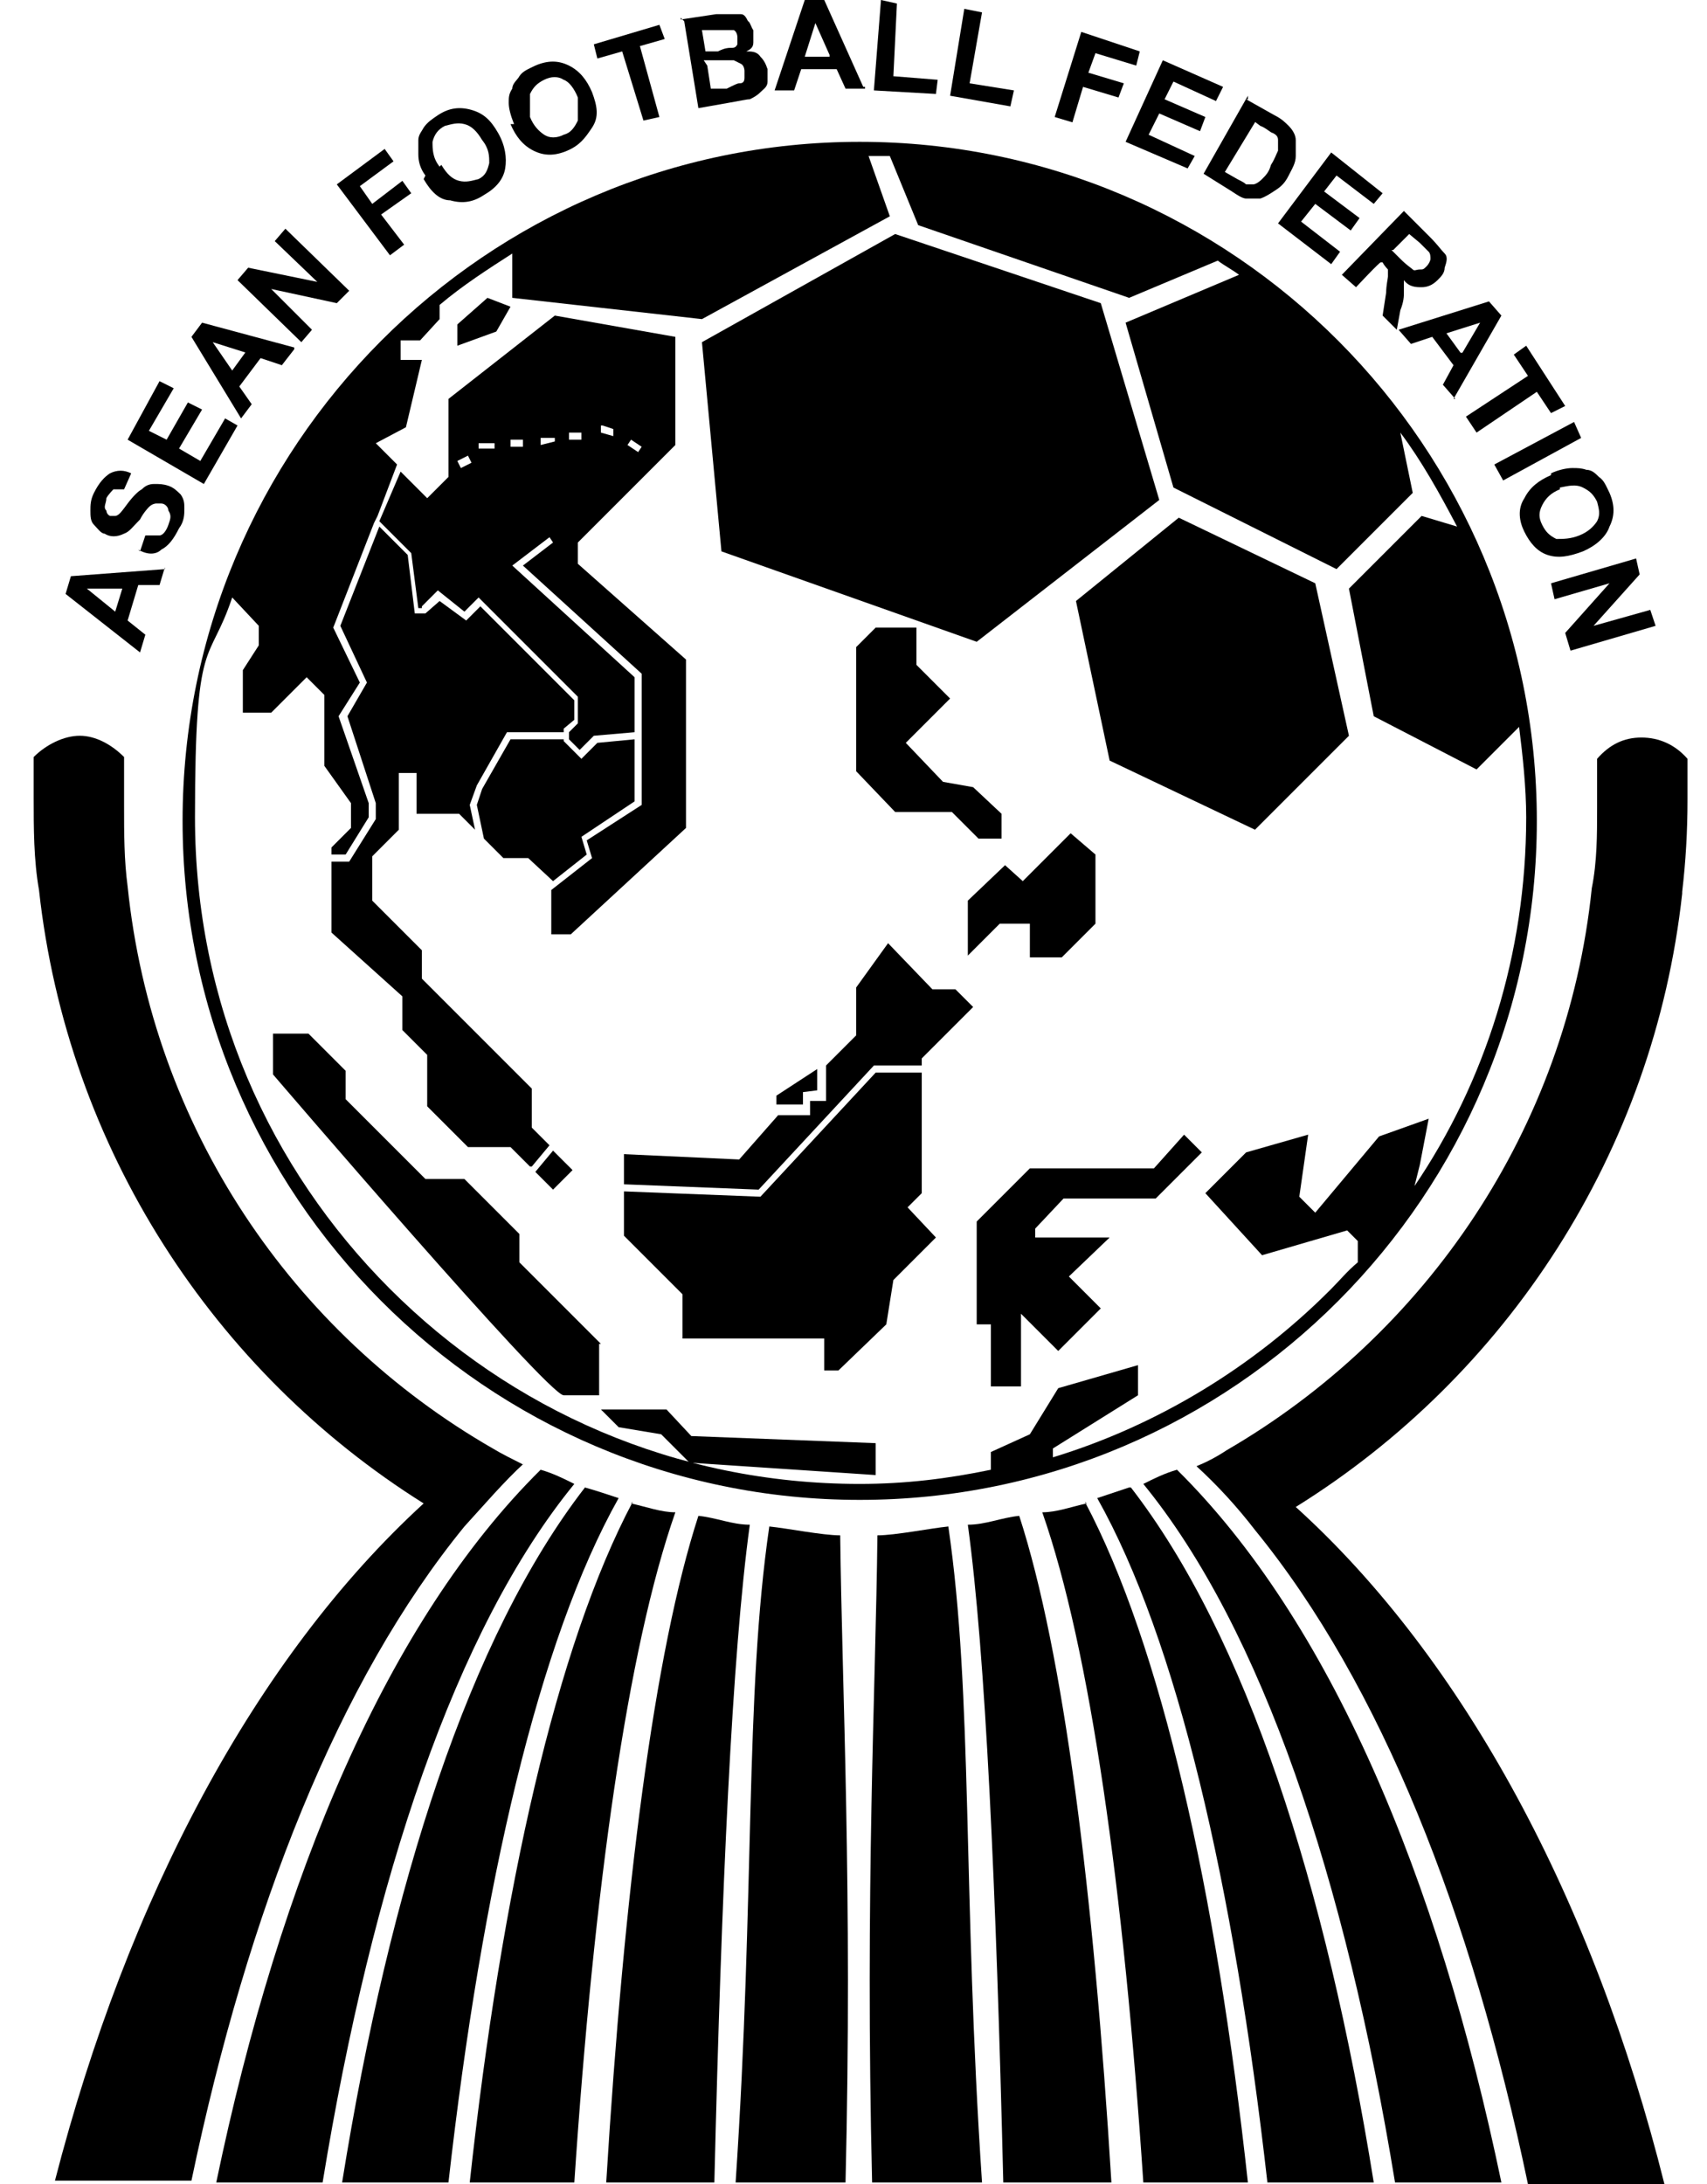 <?xml version="1.0" encoding="UTF-8"?><svg xmlns="http://www.w3.org/2000/svg" id="LOGOS" version="1.1" viewBox="0 0 96.3 123.2"><defs><style> .cls-1 { fill: #000; stroke-width: 0px; } </style></defs><path class="cls-1" d="M9.3,32l-.3,1h-1.2l-.6,2,1,.8-.3,1-4.2-3.3.3-1,5.3-.4h0ZM6.9,33.2h-2c0,0,1.6,1.3,1.6,1.3l.4-1.3Z"/><path class="cls-1" d="M7.9,31.1l.3-.9h.8c.2,0,.4-.3.5-.6s.2-.5,0-.8c0-.2-.2-.4-.4-.4h-.3s-.2,0-.4.2c0,0-.3.3-.5.7-.4.4-.6.7-.9.8-.4.2-.8.2-1.1,0-.2,0-.4-.3-.6-.5s-.2-.5-.2-.8,0-.6.2-1c.3-.6.6-.9.9-1.1.4-.2.8-.2,1.2,0l-.4.9h-.6c0,0-.3.3-.4.5,0,.3-.2.5,0,.7,0,0,0,.2.2.3h.3c.2,0,.4-.3.7-.7.3-.4.6-.7.8-.8.2-.2.4-.3.7-.3s.5,0,.8.1.5.3.7.5c.2.3.2.5.2.8s0,.7-.3,1.1c-.3.6-.6,1-1,1.2-.3.3-.8.3-1.3,0"/><polygon class="cls-1" points="11.5 27.3 7.2 24.8 9 21.5 9.8 21.9 8.4 24.3 9.4 24.8 10.6 22.7 11.4 23.1 10.1 25.3 11.3 26 12.7 23.6 13.4 24 11.5 27.3"/><path class="cls-1" d="M16.6,19.7l-.7.9-1.2-.4-1.2,1.6.7,1-.6.8-2.8-4.6.6-.8,5.2,1.4h0ZM13.9,19.9l-1.9-.6,1.1,1.6.8-1.1h0Z"/><polygon class="cls-1" points="17 19.3 13.4 15.8 14 15.1 17.9 15.9 15.5 13.6 16.1 12.9 19.7 16.4 19 17.1 15.3 16.3 17.6 18.6 17 19.3"/><polygon class="cls-1" points="22 14.4 19 10.4 21.7 8.4 22.2 9.1 20.3 10.5 21 11.5 22.7 10.2 23.2 10.9 21.5 12.1 22.8 13.8 22 14.4"/><path class="cls-1" d="M24,9.9c-.3-.4-.4-.8-.4-1.2v-.8c0-.3.2-.5.3-.7.2-.3.5-.5.8-.7.6-.4,1.2-.5,1.9-.3s1.1.6,1.5,1.3.5,1.4.4,2-.5,1.1-1.2,1.5c-.6.4-1.2.5-1.9.3-.6,0-1.1-.5-1.5-1.2M24.9,9.3c.3.5.6.8,1,.9.4.1.7,0,1.1-.1.4-.2.5-.5.6-.9,0-.4,0-.8-.4-1.3-.3-.5-.6-.8-1-.9-.4-.1-.7,0-1.1.1-.4.2-.6.5-.7.9,0,.4,0,.9.4,1.4"/><path class="cls-1" d="M29,7c-.2-.5-.3-.9-.3-1.2s0-.5.2-.8c0-.3.3-.5.4-.7.2-.3.5-.4.9-.6.7-.3,1.3-.3,1.9,0s1,.8,1.3,1.5c.3.8.4,1.4,0,2s-.7,1-1.4,1.3c-.7.3-1.3.3-1.9,0s-1-.8-1.3-1.5M29.9,6.6c.2.5.5.8.8,1s.7.2,1.1,0c.4-.1.6-.4.8-.8,0-.4,0-.8,0-1.3-.2-.5-.5-.9-.8-1-.3-.2-.7-.2-1.1,0s-.6.4-.8.8c0,.4,0,.8,0,1.4"/><polygon class="cls-1" points="36.3 6.8 35.1 2.9 33.7 3.3 33.5 2.5 37.2 1.4 37.5 2.2 36.1 2.6 37.2 6.6 36.3 6.8"/><path class="cls-1" d="M38.4,1.1l2-.3h.9c.2,0,.4,0,.5,0,.2,0,.3.2.4.4.1,0,.2.4.3.5v.7c0,.3-.2.4-.4.5.3,0,.6,0,.8.3.2.2.3.4.4.7v.7c0,.3-.2.4-.4.6s-.4.3-.6.4c-.2,0-.6.1-1.2.2l-1.7.3-.8-4.9-.2-.2ZM39.6,1.7l.2,1.2h.7c.4-.2.6-.2.7-.2.2,0,.3,0,.4-.2v-.4c0,0,0-.3-.2-.4h-.4c-.2,0-.4,0-.8,0h-.6,0ZM39.9,3.7l.2,1.3h.9c.4-.2.6-.3.7-.3s.3,0,.3-.3v-.4c0,0,0-.3-.2-.4l-.4-.2c-.2,0-.4,0-.9,0h-.8l.2.3Z"/><path class="cls-1" d="M48.8,5h-1.1l-.5-1.1h-2l-.4,1.2h-1.1l1.7-5.1h1.1l2.2,4.9h.1ZM46.8,3.1l-.8-1.8-.6,1.9h1.4Z"/><polygon class="cls-1" points="49.3 5.1 49.7 0 50.6 .2 50.4 4.3 52.9 4.5 52.8 5.3 49.3 5.1"/><polygon class="cls-1" points="53.6 5.4 54.4 .5 55.4 .7 54.7 4.7 57.2 5.1 57 6 53.6 5.4"/><polygon class="cls-1" points="59.5 6.6 61 1.8 64.3 2.9 64.1 3.7 61.8 3 61.4 4.1 63.4 4.7 63.1 5.5 61.1 4.9 60.5 6.9 59.5 6.6"/><polygon class="cls-1" points="63.5 8 65.6 3.4 69 4.9 68.6 5.7 66.2 4.6 65.7 5.6 68 6.6 67.7 7.4 65.4 6.4 64.8 7.6 67.4 8.8 67 9.5 63.5 8"/><path class="cls-1" d="M70.3,5.6l1.6.9c.4.2.6.4.8.6.2.2.4.5.4.8v.9c0,.4-.2.7-.4,1.1-.2.4-.4.6-.7.8s-.6.4-.9.5h-.8c-.2,0-.5-.2-.8-.4l-1.6-1,2.5-4.4v.2ZM70.8,6.9l-1.7,2.8.7.4c.2.1.4.2.5.3h.4c.1,0,.3-.1.5-.3s.4-.4.5-.8c.2-.3.3-.6.4-.8v-.6c0-.2-.1-.3-.3-.4-.1,0-.4-.3-.7-.4l-.4-.3h.1Z"/><polygon class="cls-1" points="72.1 12.6 75.1 8.6 78 10.9 77.5 11.5 75.4 9.9 74.7 10.8 76.7 12.3 76.2 13 74.2 11.5 73.4 12.5 75.6 14.2 75.1 14.9 72.1 12.6"/><path class="cls-1" d="M75.7,15.5l3.5-3.6,1.5,1.5c.4.4.6.7.8.9s.1.5,0,.8c0,.3-.2.5-.4.7-.3.3-.6.4-.9.4s-.7,0-1-.4v.7c0,.2,0,.5-.2,1l-.2,1.1-.8-.8.2-1.3c0-.4.1-.8.1-.9v-.4s-.2-.2-.3-.4h-.1c0-.1-1.4,1.4-1.4,1.4l-.8-.7h0ZM78.5,14.1l.5.5c.4.4.6.5.7.6s.2,0,.4,0,.2,0,.4-.2c.1-.1.2-.3.2-.4s0-.3-.1-.4c0,0-.2-.2-.5-.5l-.6-.5-.9.9h0Z"/><path class="cls-1" d="M82.1,22.5l-.7-.8.6-1.1-1.2-1.6-1.2.4-.7-.8,5.1-1.6.7.8-2.7,4.7h0ZM82.5,19.9l1-1.7-1.9.6.8,1.1h0Z"/><polygon class="cls-1" points="82.7 23.5 86.2 21.2 85.4 20 86.1 19.5 88.3 22.9 87.5 23.3 86.7 22.1 83.3 24.4 82.7 23.5"/><polygon class="cls-1" points="84.3 26.2 88.8 23.8 89.2 24.7 84.8 27.1 84.3 26.2"/><path class="cls-1" d="M87.5,26.7c.4-.2.9-.3,1.2-.3s.5,0,.8.1c.3,0,.5.2.7.4.3.2.4.5.6.9.3.7.3,1.3,0,1.9-.2.6-.8,1.1-1.5,1.4-.8.3-1.4.4-2,.2s-1-.7-1.3-1.3-.4-1.3,0-1.9c.3-.6.8-1,1.5-1.3M88,27.6c-.5.2-.8.5-1,.9s-.2.7,0,1.1.4.6.8.8c.4,0,.8,0,1.3-.2s.8-.5,1-.8c.2-.4.1-.7,0-1.1-.2-.4-.4-.6-.8-.8-.4-.2-.8-.1-1.3,0"/><polygon class="cls-1" points="87.5 32.9 92.3 31.5 92.5 32.4 89.9 35.3 93.1 34.4 93.4 35.3 88.6 36.7 88.3 35.7 90.8 32.9 87.7 33.8 87.5 32.9"/><polygon class="cls-1" points="28.8 17.3 27.5 16.8 25.8 18.3 25.8 19.5 28 18.7 28.8 17.3"/><polygon class="cls-1" points="55.1 36.2 65.4 28.2 62.1 17.1 50.5 13.2 39.6 19.3 40.7 31.1 55.1 36.2"/><polygon class="cls-1" points="62.6 42.9 70.8 46.8 76.1 41.5 74.2 32.9 66.5 29.2 60.7 33.9 62.6 42.9"/><path class="cls-1" d="M33.9,75.8l-4.6-4.6v-1.6l-3.1-3.1h-2.2l-4.5-4.5v-1.6l-2.1-2.1h-2v2.3s15.5,18.1,16.4,18.1h2v-2.9h0Z"/><polygon class="cls-1" points="37.6 79.5 33.9 79.5 34.9 80.5 37.3 80.9 38.9 82.5 49.4 83.2 49.4 81.4 39 81 37.6 79.5"/><polygon class="cls-1" points="49.4 35.4 48.3 36.5 48.3 43.5 50.5 45.8 53.7 45.8 55.2 47.3 56.5 47.3 56.5 45.9 54.9 44.4 53.2 44.1 51.1 41.9 53.6 39.4 51.7 37.5 51.7 35.4 49.4 35.4"/><polygon class="cls-1" points="59.9 54 61.8 52.1 61.8 48.2 60.4 47 57.7 49.7 56.7 48.8 54.6 50.8 54.6 53.9 56.4 52.1 58.1 52.1 58.1 54 59.9 54"/><polygon class="cls-1" points="66.8 64 65.1 65.9 58.1 65.9 55.1 68.9 55.1 74.7 55.9 74.7 55.9 78.2 57.6 78.2 57.6 74.1 59.7 76.2 62.1 73.8 60.3 72 62.6 69.8 58.4 69.8 58.4 69.3 60 67.6 65.2 67.6 67.8 65 66.8 64"/><polygon class="cls-1" points="45.3 62.3 45.3 61.6 46.1 61.5 46.1 60.3 43.8 61.8 43.8 62.3 45.3 62.3"/><path class="cls-1" d="M48.5,8C27.4,8,10.3,25.2,10.3,46.3s17.1,38.3,38.2,38.3,38.2-17.2,38.2-38.3S69.6,8,48.5,8M75,72.8c-4.3,4.3-9.7,7.6-15.6,9.4v-.5l4.8-3v-1.7l-4.5,1.3-1.6,2.6-2.2,1v1c-2.4.5-4.8.8-7.4.8-10.4,0-19.7-4.2-26.5-11s-11-16.1-11-26.6.8-8.5,2.1-12.4l1.5,1.6v1.1l-.9,1.4v2.4h1.6l2-2,1,1v4l1.5,2.1v1.4l-1.1,1.1v.4h.8l1.3-2.1v-.8l-1.7-4.9,1.2-1.9-1.5-3.1,2.3-5.9.2-.4,1.1-2.9-1.2-1.2,1.7-.9.9-3.8h-1.2v-1.1h1.1l1.1-1.2v-.8c1.3-1.1,2.7-2,4.1-2.9v2.5l10.7,1.2,10.6-5.8-1.2-3.4h1.2l1.6,3.9,11.9,4.1,5-2.1c.4.3.8.5,1.2.8l-6.4,2.7,2.7,9.3,9.2,4.6,4.3-4.3-.7-3.4c1.2,1.6,2.2,3.4,3.2,5.3l-2-.6-4.1,4.1,1.4,7.2,5.8,3,2.4-2.4c.2,1.6.4,3.4.4,5.1,0,7.7-2.3,14.9-6.3,20.8h0l.3-1.2.5-2.6-2.8,1-3.6,4.3-.9-.9.5-3.5-3.5,1-2.3,2.3,3.2,3.5,4.8-1.4.6.6v1.2c-.6.5-1,1-1.5,1.5"/><polygon class="cls-1" points="52 67.3 52 60.5 49.4 60.5 42.9 67.5 35.2 67.2 35.2 69.7 38.5 73 38.5 75.5 46.5 75.5 46.5 77.3 47.3 77.3 50 74.7 50.4 72.2 52.8 69.8 51.2 68.1 52 67.3"/><polygon class="cls-1" points="52.6 55.8 50.1 53.2 48.3 55.7 48.3 58.4 46.6 60.1 46.6 62.1 45.7 62.1 45.7 62.9 43.9 62.9 41.7 65.4 35.2 65.1 35.2 66.8 42.8 67.1 49.3 60.1 52 60.1 52 59.7 54.9 56.8 53.9 55.8 52.6 55.8"/><polygon class="cls-1" points="22.7 58.1 24.1 59.5 24.1 62.4 26.4 64.7 28.8 64.7 29.9 65.8 30 65.8 31 64.6 30 63.6 30 61.4 23.8 55.2 23.8 53.6 21 50.8 21 48.3 22.5 46.8 22.5 43.6 23.5 43.6 23.5 45.9 25.9 45.9 26.8 46.8 26.5 45.4 26.9 44.3 28.6 41.3 31.8 41.3 31.8 41.1 32.4 40.6 32.4 39.5 27.1 34.2 26.3 35 24.8 33.9 24 34.6 23.9 34.6 23.4 34.6 23 31.3 21.4 29.7 19.2 35.3 20.7 38.5 19.6 40.4 21.2 45.3 21.2 46.2 19.7 48.6 18.7 48.6 18.7 52.6 22.7 56.2 22.7 58.1"/><polygon class="cls-1" points="32.8 47.2 35.8 45.2 35.8 41.7 33.7 41.9 32.8 42.8 31.8 41.8 31.8 41.7 28.8 41.7 27.2 44.5 26.9 45.4 27.3 47.3 28.4 48.4 29.8 48.4 31.2 49.7 33.1 48.2 32.8 47.2"/><path class="cls-1" d="M23.8,34.2h0l.9-.9,1.5,1.2.8-.8,5.6,5.6v1.5l-.5.5v.4l.6.6.8-.8,2.3-.2v-3.1l-6.9-6.3,2.1-1.6.2.3-1.7,1.3,6.7,6.1v7.4l-3.1,2,.3,1-2.3,1.8v2.5h1.1l6.5-6v-9.5l-6.1-5.4v-1.2l5.5-5.5v-6.1l-6.8-1.2-6,4.7v4.4l-1.2,1.2-1.5-1.5-1.2,2.8,1.8,1.8.4,3.1h.2ZM35.6,24.8l.6.4-.2.3-.6-.4.2-.3ZM34,24l.6.2v.4c0,0-.7-.2-.7-.2v-.4h0ZM32.8,24.4v.4h-.7v-.4h.7ZM31.3,24.5v.4l-.8.2v-.4h.8v-.2ZM28.8,24.8h.7v.4h-.7v-.4ZM27.9,24.9v.4h-.9c0,.1,0-.3,0-.3h.9ZM26.4,25.7l.2.4-.6.3-.2-.4.6-.3Z"/><polygon class="cls-1" points="30.2 66.1 31.2 67.1 32.3 66 31.2 64.9 30.2 66.1"/><polygon class="cls-1" points="31.2 49.7 31.2 50.2 31.2 49.8 31.2 49.7"/><path class="cls-1" d="M30.5,82.9c-8.6,8.5-14.7,22.9-18.3,40.2h6c2.8-17.1,7.5-31.2,14.2-39.4-.6-.3-1.2-.6-1.9-.8"/><path class="cls-1" d="M34.2,123.1h6.1c.4-16.5,1-29.8,2-37.1-1,0-1.9-.4-2.9-.5-2.5,7.7-4.2,21.2-5.2,37.6"/><path class="cls-1" d="M35.7,84.7c-4.3,8.1-7.4,21.9-9.2,38.4h5.9c1.1-16.5,3-30.1,5.7-37.8-.8,0-1.6-.3-2.5-.5"/><path class="cls-1" d="M33,83.9c-6.5,8.4-11,22.4-13.7,39.2h6c1.9-16.8,5.1-30.6,9.6-38.6-.6-.2-1.2-.4-1.9-.6"/><path class="cls-1" d="M29.5,82.6c-.6-.3-1.2-.6-1.7-.9-11.3-6.5-19.2-18.1-20.6-31.7-.2-1.5-.2-3-.2-4.5v-2.8c-.7-.7-1.6-1.2-2.5-1.2s-1.9.5-2.6,1.2v2.3c0,1.7,0,3.5.3,5.2,1.6,14.6,9.9,27.2,21.7,34.6-9.5,8.7-16.7,22.3-20.8,38.2h7.7c3.2-15.3,8.3-28.2,15.4-36.9,1.1-1.2,2.2-2.5,3.4-3.6"/><path class="cls-1" d="M94.9,50.3c.2-1.7.3-3.4.3-5.2v-2.3c-.7-.8-1.6-1.2-2.6-1.2s-1.8.4-2.5,1.2v2.8c0,1.5,0,3-.3,4.5-1.4,13.6-9.4,25.2-20.6,31.7-.6.4-1.2.7-1.7.9,1.2,1.1,2.3,2.3,3.3,3.6,7.1,8.7,12.2,21.6,15.4,36.9h7.7c-4-16-11.3-29.6-20.8-38.2,11.9-7.4,20.2-20,21.8-34.6"/><path class="cls-1" d="M41.6,123.1h6.1c.4-16.5-.2-27.8-.3-36.5-1,0-3-.4-4-.5-1.4,9.6-.8,20.6-1.9,37"/><path class="cls-1" d="M66.4,82.9c8.6,8.5,14.7,22.9,18.3,40.2h-6c-2.8-17.1-7.5-31.2-14.2-39.4.6-.3,1.2-.6,1.9-.8"/><path class="cls-1" d="M62.7,123.1h-6.1c-.4-16.5-1-29.8-2-37.1,1,0,1.9-.4,2.9-.5,2.5,7.7,4.2,21.2,5.2,37.6"/><path class="cls-1" d="M61.2,84.7c4.3,8.1,7.4,21.9,9.2,38.4h-5.9c-1.1-16.5-3-30.1-5.7-37.8.8,0,1.6-.3,2.5-.5"/><path class="cls-1" d="M63.8,83.9c6.5,8.4,11,22.4,13.7,39.2h-6c-1.9-16.8-5.1-30.6-9.6-38.6.6-.2,1.2-.4,1.8-.6"/><path class="cls-1" d="M55.3,123.1h-6.1c-.4-16.5.2-27.8.3-36.5,1,0,3-.4,4-.5,1.4,9.6.8,20.6,1.9,37"/></svg>